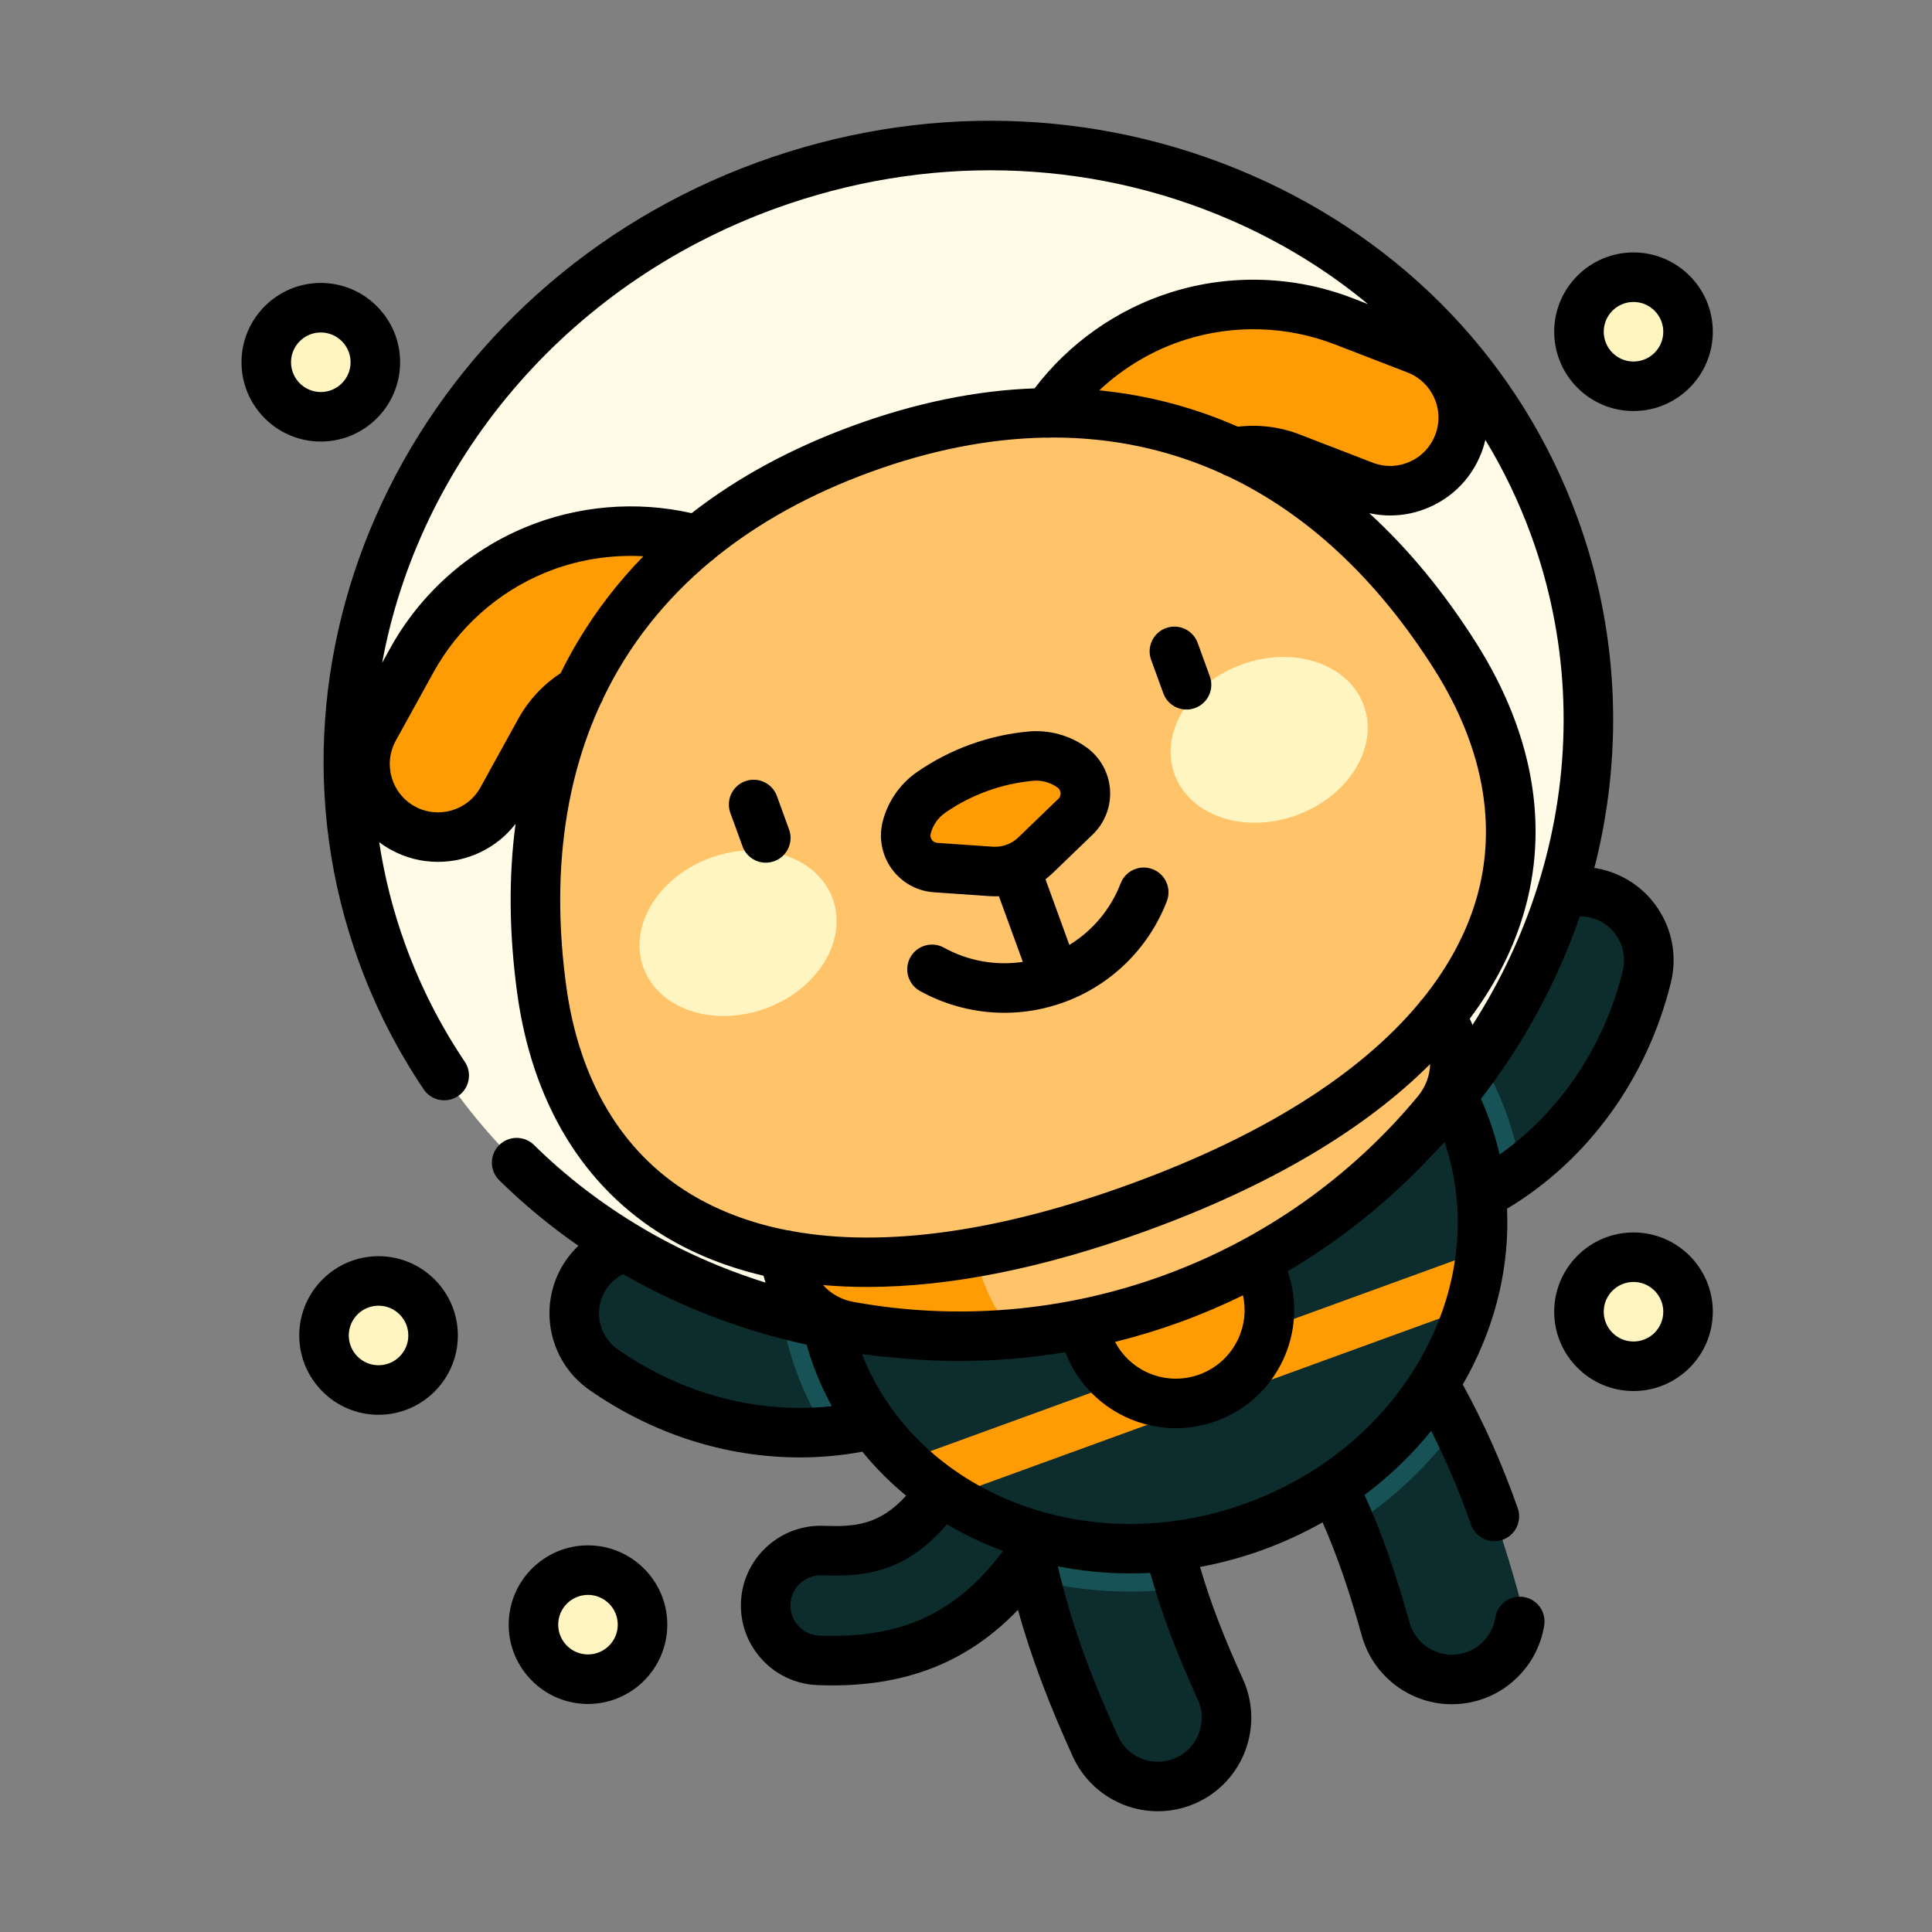 <svg width="80" height="80" viewBox="0 0 80 80" fill="none" xmlns="http://www.w3.org/2000/svg">
<rect x="0" y="0" width="80" height="80" fill="#808080" stroke="none"/>
<path d="M26.609 67.274C26.609 68.521 25.598 69.532 24.351 69.532C23.103 69.532 22.092 68.521 22.092 67.274C22.092 66.026 23.103 65.016 24.351 65.016C25.598 65.016 26.609 66.026 26.609 67.274Z" fill="#FFF5C0"/>
<path d="M17.937 55.3C17.937 56.547 16.926 57.558 15.678 57.558C14.431 57.558 13.42 56.547 13.42 55.3C13.42 54.053 14.431 53.042 15.678 53.042C16.926 53.042 17.937 54.053 17.937 55.3Z" fill="#FFF5C0"/>
<path d="M15.546 15.001C15.546 16.248 14.535 17.259 13.287 17.259C12.04 17.259 11.029 16.248 11.029 15.001C11.029 13.754 12.04 12.742 13.287 12.742C14.535 12.742 15.546 13.754 15.546 15.001Z" fill="#FFF5C0"/>
<path d="M69.902 13.737C69.902 14.985 68.891 15.996 67.643 15.996C66.396 15.996 65.385 14.985 65.385 13.737C65.385 12.49 66.396 11.479 67.643 11.479C68.891 11.479 69.902 12.49 69.902 13.737Z" fill="#FFF5C0"/>
<path d="M69.902 54.317C69.902 55.564 68.891 56.575 67.643 56.575C66.396 56.575 65.385 55.564 65.385 54.317C65.385 53.069 66.396 52.059 67.643 52.059C68.891 52.059 69.902 53.069 69.902 54.317Z" fill="#FFF5C0"/>
<path d="M34.47 68.764C34.281 68.764 34.09 68.76 33.895 68.753C32.64 68.704 31.661 67.647 31.709 66.391C31.758 65.135 32.815 64.158 34.071 64.205C36.376 64.294 38.32 63.951 40.565 58.763C41.065 57.609 42.405 57.08 43.558 57.578C44.711 58.078 45.242 59.417 44.742 60.57C42.24 66.35 39.237 68.764 34.47 68.764Z" fill="#0C2C2E"/>
<path d="M47.949 73.975C46.868 73.975 45.834 73.356 45.357 72.308C43.769 68.815 42.905 66.091 42.375 62.905C42.116 61.356 43.163 59.89 44.713 59.632C46.262 59.374 47.728 60.421 47.986 61.97C48.436 64.666 49.15 66.904 50.537 69.953C51.187 71.383 50.555 73.069 49.125 73.719C48.743 73.893 48.342 73.975 47.949 73.975Z" fill="#0C2C2E"/>
<path d="M60.12 69.544C58.875 69.544 57.731 68.72 57.382 67.461C56.484 64.236 55.593 62.062 54.203 59.707C53.406 58.354 53.855 56.61 55.208 55.812C56.561 55.014 58.306 55.464 59.103 56.816C60.745 59.598 61.834 62.241 62.863 65.936C63.283 67.45 62.398 69.018 60.885 69.439C60.629 69.51 60.373 69.544 60.12 69.544Z" fill="#0C2C2E"/>
<path d="M33.13 59.323C30.316 59.323 27.473 58.436 25 56.717C23.71 55.82 23.392 54.047 24.289 52.757C25.186 51.468 26.959 51.15 28.248 52.047C29.12 52.653 32.239 54.524 35.781 53.144C37.244 52.575 38.894 53.298 39.464 54.762C40.035 56.226 39.31 57.875 37.846 58.445C36.334 59.034 34.737 59.323 33.13 59.323Z" fill="#0C2C2E"/>
<path d="M58.709 50.392C57.547 50.392 56.456 49.675 56.035 48.52C55.498 47.044 56.259 45.412 57.736 44.875C61.307 43.575 62.416 40.111 62.671 39.081C63.048 37.556 64.59 36.625 66.115 37.002C67.64 37.379 68.571 38.921 68.194 40.446C67.058 45.04 63.876 48.694 59.681 50.22C59.36 50.337 59.032 50.392 58.709 50.392Z" fill="#0C2C2E"/>
<path d="M62.983 48.434C62.852 47.642 62.648 46.853 62.366 46.076C61.948 44.929 61.379 43.859 60.676 42.881C59.957 43.681 59.002 44.414 57.736 44.875C56.26 45.412 55.498 47.044 56.036 48.52C56.456 49.676 57.547 50.393 58.709 50.393C59.032 50.393 59.36 50.337 59.682 50.22C60.872 49.787 61.98 49.183 62.983 48.434Z" fill="#175356"/>
<path d="M60.326 59.073C59.952 58.316 59.549 57.571 59.103 56.817C58.306 55.463 56.561 55.014 55.208 55.812C53.855 56.611 53.406 58.354 54.203 59.707C54.887 60.865 55.449 61.98 55.951 63.197C57.696 62.074 59.172 60.665 60.326 59.073Z" fill="#175356"/>
<path d="M47.986 61.97C47.728 60.421 46.263 59.374 44.713 59.632C43.163 59.89 42.116 61.356 42.375 62.905C42.519 63.773 42.69 64.607 42.892 65.431C44.145 65.744 45.452 65.904 46.786 65.904H46.787C47.491 65.904 48.193 65.858 48.891 65.769C48.493 64.513 48.208 63.297 47.986 61.97Z" fill="#175356"/>
<path d="M32.971 56.774C33.292 57.657 33.703 58.494 34.195 59.279C35.44 59.179 36.669 58.904 37.846 58.445C39.31 57.875 40.035 56.226 39.464 54.762C38.894 53.299 37.244 52.575 35.781 53.145C34.52 53.636 33.314 53.714 32.242 53.585C32.35 54.656 32.589 55.725 32.971 56.774Z" fill="#175356"/>
<path d="M60.699 46.683C58.33 40.175 50.576 37.022 43.379 39.642C36.182 42.261 32.268 49.66 34.636 56.168C37.005 62.675 44.76 65.828 51.957 63.209C59.154 60.59 63.068 53.191 60.699 46.683Z" fill="#0C2C2E"/>
<path d="M39.315 61.98L60.853 54.142C61.088 53.373 61.249 52.586 61.33 51.791L37.438 60.486C38.011 61.043 38.64 61.543 39.315 61.98Z" fill="#FF9B03"/>
<path d="M52.566 54.238C52.566 56.378 50.831 58.112 48.692 58.112C46.553 58.112 44.818 56.378 44.818 54.238C44.818 52.099 46.553 50.365 48.692 50.365C50.831 50.365 52.566 52.099 52.566 54.238Z" fill="#FF9B03"/>
<path d="M64.37 21.822C59.751 9.133 45.141 2.801 31.737 7.679C18.332 12.557 11.21 26.798 15.829 39.487C20.447 52.176 35.057 58.508 48.462 53.63C61.866 48.752 68.988 34.511 64.37 21.822Z" fill="#FFFBE6"/>
<path d="M56.684 39.576C54.455 43.388 50.933 46.474 46.459 48.103C41.985 49.731 37.303 49.63 33.145 48.143C32.786 49.269 32.569 50.433 32.51 51.608C32.431 53.209 33.556 54.622 35.133 54.912C39.474 55.71 44.078 55.398 48.525 53.78C52.973 52.161 56.7 49.44 59.513 46.039C60.535 44.804 60.488 42.998 59.398 41.822C58.597 40.959 57.683 40.208 56.684 39.576Z" fill="#FFC369"/>
<path d="M40.168 49.286C37.752 49.338 35.373 48.94 33.145 48.143C32.785 49.269 32.568 50.432 32.51 51.608C32.43 53.209 33.556 54.622 35.132 54.912C37.389 55.327 39.718 55.438 42.058 55.226C40.703 53.939 40.066 51.498 40.168 49.286Z" fill="#FF9B03"/>
<path d="M33.597 29.413C33.018 29.624 32.369 29.661 31.73 29.478L27.305 28.209C25.367 27.654 23.333 28.499 22.359 30.264L20.796 33.099C19.988 34.563 18.147 35.095 16.683 34.288C15.218 33.48 14.687 31.639 15.493 30.175L17.057 27.34C18.185 25.296 19.993 23.677 22.149 22.782C24.305 21.885 26.728 21.747 28.973 22.39L33.398 23.658C35.006 24.119 35.935 25.795 35.474 27.402C35.197 28.37 34.477 29.093 33.597 29.413Z" fill="#FF9B03"/>
<path d="M44.297 25.519C43.417 25.84 42.402 25.748 41.566 25.185C40.18 24.25 39.814 22.369 40.749 20.983L43.325 17.166C44.63 15.231 46.577 13.78 48.804 13.081C51.031 12.381 53.457 12.459 55.635 13.3L58.655 14.467C60.215 15.069 60.99 16.823 60.388 18.382C59.785 19.941 58.033 20.717 56.473 20.115L53.453 18.948C51.572 18.221 49.471 18.881 48.344 20.552L45.769 24.369C45.397 24.919 44.877 25.308 44.297 25.519Z" fill="#FF9B03"/>
<path d="M47.148 49.995C61.59 44.739 65.69 35.756 60.268 27.181C54.442 17.966 45.572 14.989 35.712 18.577C25.852 22.166 20.97 30.147 22.431 40.951C23.79 51.005 32.707 55.251 47.148 49.995Z" fill="#FFC369"/>
<path d="M34.48 37.215C33.853 35.491 31.59 34.733 29.426 35.52C27.262 36.308 26.016 38.343 26.643 40.066C27.27 41.79 29.534 42.548 31.698 41.761C33.861 40.973 35.108 38.938 34.48 37.215Z" fill="#FFF5C0"/>
<path d="M48.635 32.062C49.262 33.785 51.524 34.544 53.689 33.756C55.853 32.968 57.099 30.933 56.471 29.209C55.844 27.486 53.582 26.728 51.417 27.515C49.253 28.303 48.007 30.338 48.635 32.062Z" fill="#FFF5C0"/>
<path d="M42.675 31.312C41.198 31.45 39.783 31.964 38.564 32.807C38.06 33.157 37.698 33.677 37.548 34.272C37.344 35.075 37.917 35.867 38.744 35.925L41.038 36.084C41.721 36.131 42.393 35.887 42.886 35.411L44.54 33.815C45.137 33.24 45.067 32.264 44.394 31.78C43.897 31.421 43.285 31.255 42.675 31.312Z" fill="#FF9B03"/>
<path d="M67.64 17.02C69.451 17.02 70.924 15.547 70.924 13.736C70.924 11.926 69.451 10.453 67.64 10.453C65.829 10.453 64.356 11.926 64.356 13.736C64.356 15.547 65.829 17.02 67.64 17.02ZM67.64 12.504C68.32 12.504 68.873 13.057 68.873 13.736C68.873 14.417 68.32 14.97 67.64 14.97C66.96 14.97 66.407 14.417 66.407 13.736C66.407 13.057 66.96 12.504 67.64 12.504ZM15.675 52.016C13.864 52.016 12.391 53.489 12.391 55.299C12.391 57.11 13.864 58.583 15.675 58.583C17.486 58.583 18.959 57.11 18.959 55.299C18.959 53.489 17.486 52.016 15.675 52.016ZM15.675 56.532C14.995 56.532 14.442 55.979 14.442 55.299C14.442 54.619 14.995 54.066 15.675 54.066C16.355 54.066 16.908 54.619 16.908 55.299C16.908 55.979 16.355 56.532 15.675 56.532ZM16.568 15C16.568 13.19 15.094 11.716 13.284 11.716C11.473 11.716 10 13.19 10 15C10 16.811 11.473 18.284 13.284 18.284C15.094 18.284 16.568 16.811 16.568 15ZM12.051 15C12.051 14.32 12.604 13.767 13.284 13.767C13.964 13.767 14.517 14.32 14.517 15C14.517 15.68 13.964 16.233 13.284 16.233C12.604 16.233 12.051 15.68 12.051 15ZM38.67 36.947L40.964 37.106C41.043 37.112 41.122 37.115 41.201 37.115C41.255 37.115 41.309 37.113 41.363 37.111L42.353 39.829C41.24 39.996 40.092 39.796 39.087 39.241C38.592 38.967 37.968 39.147 37.694 39.642C37.421 40.138 37.6 40.762 38.096 41.036C39.179 41.634 40.382 41.938 41.59 41.938C42.422 41.938 43.255 41.794 44.054 41.503C46.013 40.791 47.566 39.264 48.317 37.316C48.52 36.788 48.257 36.194 47.728 35.991C47.2 35.787 46.607 36.05 46.403 36.579C45.991 37.649 45.24 38.54 44.28 39.127L43.291 36.408C43.396 36.328 43.498 36.242 43.594 36.149L45.249 34.553C45.752 34.067 46.013 33.387 45.963 32.69C45.913 31.992 45.558 31.357 44.991 30.948C44.292 30.444 43.434 30.211 42.576 30.291C40.928 30.444 39.339 31.023 37.978 31.964C37.269 32.454 36.762 33.184 36.55 34.02C36.379 34.698 36.515 35.412 36.926 35.979C37.336 36.546 37.971 36.898 38.67 36.947ZM38.538 34.523C38.628 34.168 38.843 33.858 39.144 33.65C40.216 32.909 41.468 32.453 42.766 32.332C42.813 32.327 42.86 32.325 42.907 32.325C43.223 32.325 43.533 32.425 43.791 32.611C43.892 32.684 43.913 32.783 43.917 32.836C43.921 32.889 43.914 32.991 43.825 33.077L42.169 34.673C41.886 34.947 41.499 35.088 41.106 35.06L38.812 34.901C38.688 34.892 38.617 34.819 38.587 34.776C38.556 34.733 38.508 34.643 38.538 34.523ZM24.347 63.99C22.537 63.99 21.063 65.463 21.063 67.274C21.063 69.084 22.537 70.558 24.347 70.558C26.158 70.558 27.631 69.084 27.631 67.274C27.631 65.463 26.158 63.99 24.347 63.99ZM24.347 68.507C23.667 68.507 23.114 67.954 23.114 67.274C23.114 66.594 23.667 66.041 24.347 66.041C25.027 66.041 25.58 66.594 25.58 67.274C25.58 67.954 25.027 68.507 24.347 68.507ZM63.09 66.127C62.529 66.04 62.005 66.421 61.917 66.981C61.806 67.684 61.292 68.261 60.607 68.451C60.446 68.496 60.282 68.519 60.118 68.519C59.305 68.519 58.584 67.971 58.366 67.186C57.785 65.098 57.198 63.43 56.503 61.903C57.535 61.129 58.464 60.239 59.262 59.247C59.889 60.487 60.426 61.75 60.912 63.132C61.06 63.553 61.456 63.817 61.879 63.817C61.992 63.817 62.107 63.798 62.219 63.759C62.754 63.571 63.034 62.985 62.846 62.451C62.2 60.614 61.469 58.972 60.569 57.329C60.654 57.181 60.739 57.034 60.819 56.883C61.976 54.697 62.508 52.356 62.403 50.05C65.746 48.049 68.202 44.675 69.186 40.692C69.434 39.688 69.277 38.648 68.743 37.764C68.209 36.879 67.362 36.255 66.358 36.007C66.245 35.978 66.131 35.958 66.016 35.94C66.043 35.837 66.072 35.734 66.097 35.631C67.244 30.896 66.979 25.999 65.33 21.47C62.999 15.066 58.177 10.005 51.752 7.221C45.347 4.445 38.113 4.265 31.383 6.715C17.468 11.779 10.058 26.637 14.863 39.837C15.54 41.7 16.443 43.473 17.544 45.108C17.86 45.577 18.497 45.702 18.967 45.386C19.437 45.069 19.561 44.432 19.244 43.962C18.237 42.466 17.411 40.842 16.79 39.136C16.278 37.73 15.919 36.303 15.702 34.873C15.853 34.986 16.014 35.092 16.184 35.185C16.803 35.527 17.473 35.688 18.134 35.688C19.366 35.688 20.566 35.125 21.348 34.114C21.058 36.297 21.078 38.626 21.411 41.089C22.029 45.653 24.147 49.149 27.538 51.198C28.759 51.936 30.123 52.476 31.616 52.824C31.641 52.92 31.668 53.015 31.699 53.109C28.075 51.977 24.777 50.032 22.112 47.412C21.709 47.015 21.059 47.02 20.663 47.423C20.265 47.827 20.27 48.476 20.674 48.873C21.687 49.87 22.784 50.775 23.951 51.585C23.764 51.763 23.592 51.958 23.444 52.172C22.225 53.924 22.659 56.34 24.41 57.558C27.035 59.384 30.049 60.349 33.126 60.349C33.995 60.349 34.86 60.268 35.709 60.111C36.251 60.779 36.859 61.388 37.522 61.933C36.41 63.156 35.38 63.23 34.106 63.18C32.288 63.113 30.751 64.534 30.681 66.351C30.647 67.232 30.959 68.074 31.557 68.721C32.157 69.368 32.971 69.743 33.853 69.777C34.061 69.785 34.268 69.789 34.467 69.789C37.625 69.789 40.111 68.786 42.151 66.661C42.688 68.584 43.414 70.519 44.421 72.731C45.047 74.11 46.431 75 47.945 75C48.499 75 49.038 74.883 49.545 74.652C51.488 73.769 52.35 71.47 51.466 69.528C50.659 67.754 50.103 66.305 49.691 64.884C50.564 64.722 51.439 64.487 52.305 64.172C53.165 63.859 53.986 63.477 54.765 63.038C55.362 64.391 55.868 65.858 56.39 67.736C56.855 69.404 58.387 70.569 60.117 70.569C60.467 70.569 60.817 70.521 61.156 70.427C62.613 70.021 63.707 68.794 63.943 67.3C64.031 66.74 63.649 66.216 63.09 66.127ZM65.416 37.945C65.568 37.944 65.718 37.961 65.866 37.997C66.338 38.113 66.736 38.407 66.987 38.823C67.238 39.239 67.312 39.728 67.195 40.2C66.417 43.346 64.59 46.048 62.096 47.806C61.981 47.309 61.836 46.817 61.66 46.332C61.558 46.053 61.446 45.775 61.323 45.502C63.101 43.204 64.485 40.651 65.416 37.945ZM61.341 18.751C61.409 18.575 61.463 18.396 61.506 18.216C62.26 19.458 62.896 20.779 63.403 22.171C64.913 26.319 65.155 30.807 64.104 35.148C63.978 35.67 63.833 36.188 63.671 36.7C63.667 36.713 63.663 36.725 63.659 36.738C63.023 38.74 62.118 40.656 60.974 42.442C60.94 42.355 60.9 42.268 60.859 42.182C61.779 40.956 62.477 39.665 62.937 38.315C64.218 34.566 63.593 30.526 61.132 26.633C59.804 24.533 58.323 22.736 56.699 21.25C56.984 21.313 57.273 21.345 57.562 21.345C58.12 21.345 58.676 21.229 59.201 20.996C60.191 20.558 60.951 19.761 61.341 18.751ZM59.391 16.481C59.608 16.969 59.621 17.514 59.428 18.012C59.235 18.511 58.86 18.905 58.371 19.121C57.882 19.338 57.338 19.351 56.84 19.158L53.819 17.991C52.999 17.674 52.12 17.565 51.258 17.669C50.791 17.464 50.318 17.276 49.835 17.109C48.437 16.624 46.996 16.309 45.519 16.163C46.538 15.207 47.767 14.48 49.108 14.059C51.114 13.429 53.3 13.499 55.263 14.257L58.283 15.423C58.781 15.616 59.175 15.992 59.391 16.481ZM32.084 8.642C38.319 6.372 45.014 6.536 50.937 9.102C53.04 10.014 54.955 11.191 56.647 12.594L56.001 12.344C53.607 11.419 50.941 11.333 48.493 12.102C46.249 12.807 44.262 14.211 42.841 16.081C40.429 16.167 37.929 16.678 35.358 17.614C32.787 18.55 30.543 19.765 28.639 21.249C26.349 20.73 23.924 20.932 21.752 21.834C19.382 22.819 17.395 24.598 16.156 26.845L15.824 27.446C17.334 19.22 23.313 11.834 32.084 8.642ZM21.458 29.769L19.895 32.603C19.361 33.57 18.141 33.923 17.174 33.39C16.208 32.857 15.855 31.637 16.388 30.67L17.952 27.835C18.967 25.994 20.597 24.535 22.539 23.728C23.837 23.189 25.246 22.956 26.641 23.033C25.604 24.095 24.703 25.262 23.943 26.533C23.68 26.971 23.438 27.419 23.213 27.876C22.486 28.351 21.883 28.999 21.458 29.769ZM28.599 49.444C25.757 47.726 23.975 44.742 23.444 40.814C22.845 36.385 23.342 32.459 24.867 29.149C24.917 29.072 24.955 28.988 24.983 28.902C26.028 26.727 27.525 24.825 29.453 23.227C29.518 23.185 29.578 23.137 29.631 23.081C31.419 21.637 33.566 20.449 36.059 19.541C38.554 18.633 40.962 18.165 43.26 18.121C43.336 18.129 43.413 18.128 43.488 18.119C43.527 18.119 43.566 18.117 43.604 18.117C46.07 18.117 48.403 18.617 50.57 19.598C50.646 19.645 50.727 19.683 50.813 19.709C54.107 21.265 57.011 23.953 59.398 27.729C61.516 31.079 62.069 34.511 60.997 37.653C60.555 38.945 59.855 40.183 58.908 41.358C58.852 41.411 58.803 41.471 58.762 41.535C56.296 44.498 52.246 47.048 46.794 49.032C41.346 51.016 36.605 51.666 32.812 50.981C32.737 50.959 32.659 50.944 32.578 50.939C31.099 50.648 29.768 50.149 28.599 49.444ZM33.126 58.298C30.469 58.298 27.861 57.461 25.582 55.875C24.758 55.303 24.554 54.167 25.127 53.343C25.301 53.093 25.535 52.895 25.805 52.76C28.145 54.105 30.708 55.093 33.398 55.678C33.479 55.962 33.57 56.242 33.67 56.518C33.887 57.114 34.148 57.683 34.445 58.226C34.008 58.274 33.567 58.298 33.126 58.298ZM34.694 53.688C34.67 53.674 34.646 53.661 34.621 53.649C34.418 53.533 34.236 53.385 34.081 53.212C34.673 53.264 35.282 53.29 35.906 53.29C39.33 53.29 43.227 52.513 47.495 50.959C52.544 49.123 56.493 46.787 59.219 44.061C59.212 44.293 59.169 44.524 59.087 44.745C59.076 44.77 59.065 44.797 59.055 44.823C58.973 45.022 58.863 45.212 58.719 45.386C55.939 48.747 52.292 51.317 48.171 52.816C44.05 54.316 39.604 54.692 35.315 53.904C35.093 53.862 34.885 53.788 34.694 53.688ZM51.27 55.442C50.949 56.131 50.378 56.654 49.663 56.915C48.948 57.175 48.175 57.141 47.485 56.82C46.914 56.553 46.46 56.114 46.172 55.566C47.083 55.34 47.985 55.066 48.873 54.743C49.76 54.42 50.626 54.049 51.47 53.637C51.603 54.242 51.537 54.871 51.27 55.442ZM34.467 67.739C34.294 67.739 34.114 67.735 33.932 67.728C33.598 67.716 33.289 67.574 33.063 67.328C32.836 67.083 32.718 66.764 32.731 66.431C32.757 65.742 33.343 65.205 34.028 65.23C35.699 65.294 37.465 65.167 39.211 63.117C39.944 63.552 40.722 63.921 41.535 64.221C39.691 66.681 37.553 67.739 34.467 67.739ZM48.697 72.786C48.458 72.894 48.205 72.95 47.945 72.95C47.233 72.95 46.582 72.531 46.288 71.883C45.09 69.25 44.328 67.11 43.804 64.858C44.777 65.05 45.78 65.152 46.799 65.152C47.075 65.152 47.352 65.144 47.629 65.129C48.079 66.747 48.702 68.403 49.6 70.377C50.015 71.29 49.61 72.371 48.697 72.786ZM51.604 62.245C45.047 64.632 37.978 61.865 35.695 56.074C36.073 56.123 36.453 56.164 36.834 56.197H36.844C37.804 56.302 38.769 56.356 39.733 56.356C41.2 56.356 42.666 56.233 44.116 55.992C44.573 57.184 45.458 58.137 46.619 58.678C47.277 58.985 47.981 59.139 48.686 59.139C49.251 59.139 49.818 59.041 50.365 58.842C51.595 58.394 52.576 57.494 53.13 56.309C53.671 55.147 53.737 53.848 53.319 52.64C55.487 51.361 57.467 49.782 59.192 47.946C59.194 47.944 59.195 47.943 59.197 47.942C59.408 47.727 59.615 47.509 59.818 47.289C60.758 50.092 60.475 53.147 59.006 55.924C57.474 58.821 54.845 61.066 51.604 62.245ZM67.64 51.033C65.829 51.033 64.356 52.505 64.356 54.316C64.356 56.127 65.829 57.6 67.64 57.6C69.451 57.6 70.924 56.127 70.924 54.316C70.924 52.505 69.451 51.033 67.64 51.033ZM67.64 55.549C66.96 55.549 66.407 54.996 66.407 54.316C66.407 53.636 66.96 53.083 67.64 53.083C68.32 53.083 68.873 53.636 68.873 54.316C68.873 54.996 68.32 55.549 67.64 55.549ZM48.17 28.706C48.321 29.122 48.714 29.381 49.133 29.381C49.249 29.381 49.368 29.36 49.484 29.318C50.016 29.125 50.29 28.537 50.096 28.004L49.593 26.62C49.399 26.089 48.811 25.814 48.279 26.008C47.747 26.202 47.472 26.79 47.666 27.322L48.17 28.706ZM32.673 34.345L32.17 32.962C31.976 32.429 31.389 32.155 30.855 32.349C30.324 32.543 30.049 33.131 30.243 33.663L30.747 35.047C30.898 35.463 31.291 35.722 31.71 35.722C31.826 35.722 31.945 35.701 32.061 35.66C32.593 35.466 32.867 34.877 32.673 34.345Z" fill="black"/>
</svg>
